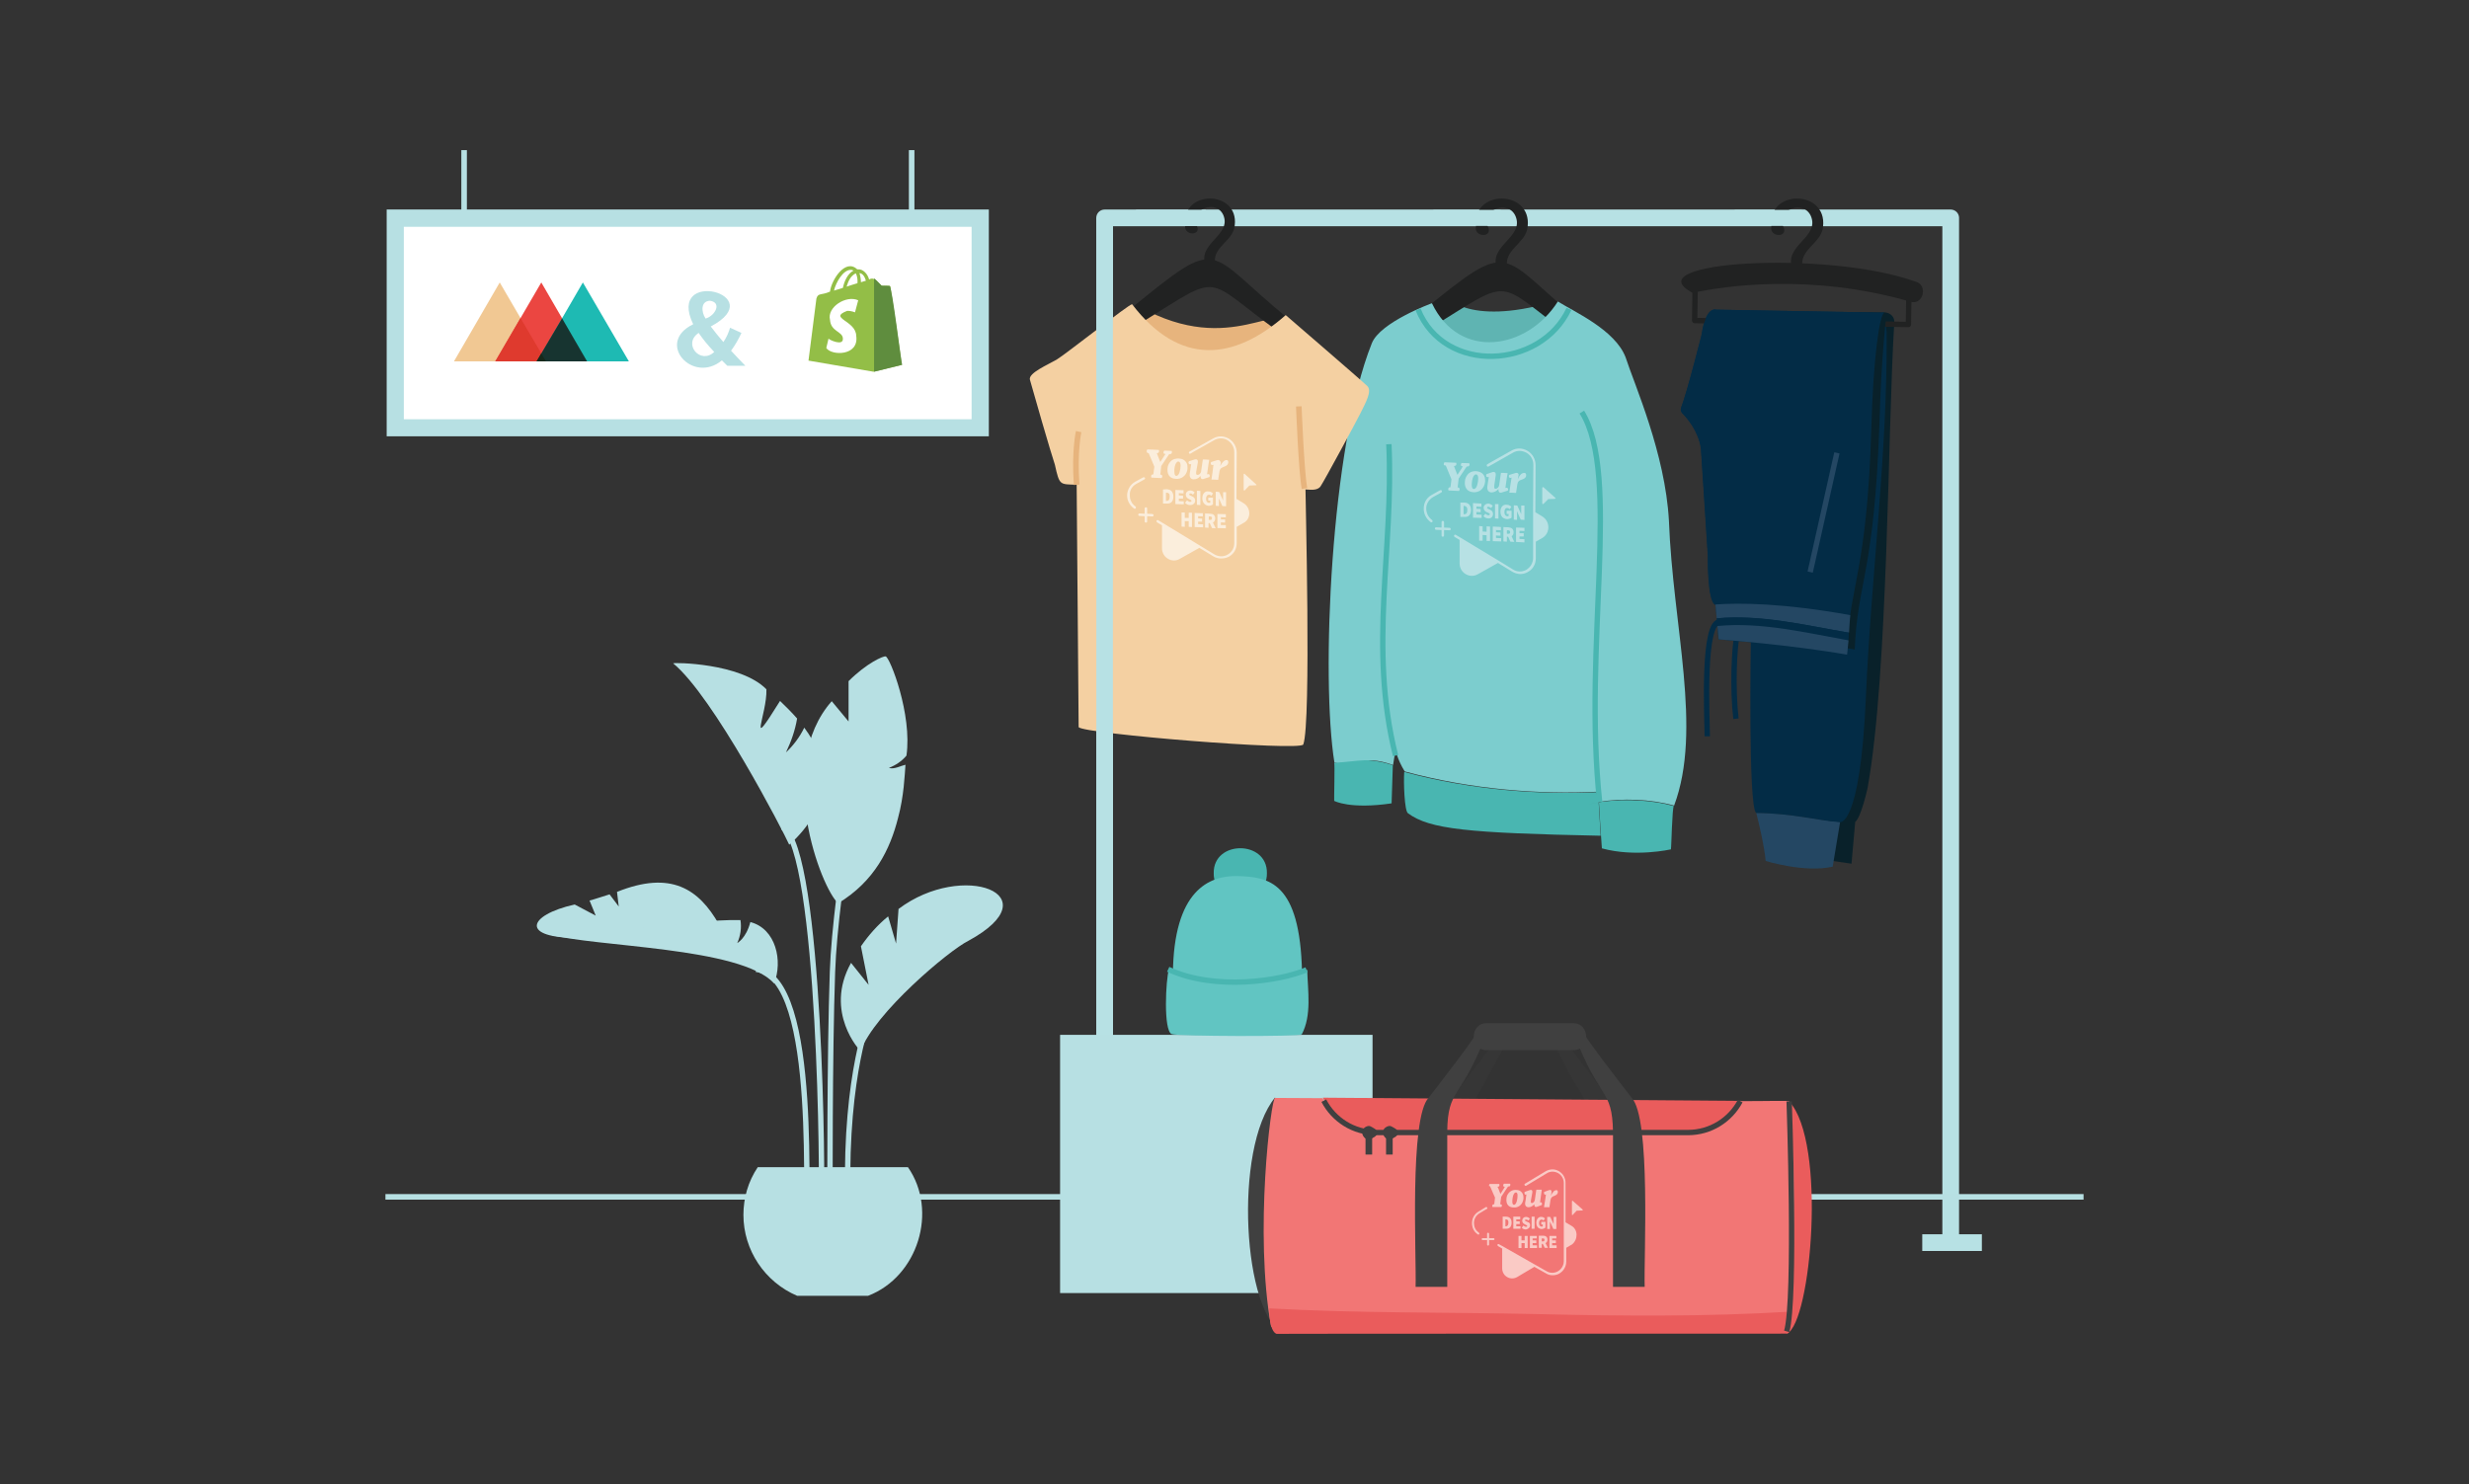 <?xml version="1.0" encoding="utf-8"?>
<!-- Generator: Adobe Illustrator 26.0.1, SVG Export Plug-In . SVG Version: 6.00 Build 0)  -->
<svg version="1.1" id="Layer_1" xmlns="http://www.w3.org/2000/svg" xmlns:xlink="http://www.w3.org/1999/xlink" x="0px" y="0px"
	 viewBox="0 0 998 600" style="enable-background:new 0 0 998 600;" xml:space="preserve">
<rect x="0" y="0" width="998" height="600" fill="#333333" stroke="none"/>
<style type="text/css">
	.st0{fill:none;}
	.st1{fill:#B7E0E3;}
	.st2{fill:#FFFFFF;}
	.st3{fill:none;stroke:#B7E1E4;stroke-width:6.754;stroke-linejoin:round;stroke-miterlimit:10;}
	.st4{fill-rule:evenodd;clip-rule:evenodd;fill:#B7E0E3;}
	.st5{fill:none;stroke:#B7E0E3;stroke-width:2.167;stroke-miterlimit:10;}
	.st6{fill:none;stroke:#B7E0E3;stroke-width:2.249;stroke-miterlimit:10;}
	.st7{fill:none;stroke:#D4EDEF;stroke-width:6.709;stroke-linejoin:round;stroke-miterlimit:10;}
	.st8{fill:#5FB4B2;}
	.st9{fill:#212222;}
	.st10{fill:#49B6B1;}
	.st11{fill:#7CCDCE;}
	.st12{fill:none;stroke:#49B6B1;stroke-width:2.167;stroke-miterlimit:10;}
	.st13{fill:none;stroke:#57ADA8;stroke-width:2.354;stroke-miterlimit:10;}
	.st14{fill:#09212A;}
	.st15{fill:#244763;}
	.st16{fill:#032C46;}
	.st17{fill:none;stroke:#212222;stroke-width:2.167;stroke-linejoin:round;stroke-miterlimit:10;}
	.st18{fill:none;stroke:#032C46;stroke-width:2.167;stroke-miterlimit:10;}
	.st19{fill:none;stroke:#244763;stroke-width:2.167;stroke-miterlimit:10;}
	.st20{fill:#E7B47D;}
	.st21{fill:#F4D0A2;}
	.st22{fill:none;stroke:#E7B47D;stroke-width:2.255;stroke-miterlimit:10;}
	.st23{fill:none;stroke:#B7E1E4;stroke-width:6.502;stroke-linejoin:round;stroke-miterlimit:10;}
	.st24{fill:none;stroke:#B7E1E4;stroke-width:6.627;stroke-linejoin:round;stroke-miterlimit:10;}
	.st25{fill:none;}
	.st26{fill:#F1C893;}
	.st27{fill:#EB4641;}
	.st28{fill:#1EBAB3;}
	.st29{fill:#DF3A2E;}
	.st30{fill:#173430;}
	.st31{fill:#16291B;}
	.st32{fill:#93BE47;}
	.st33{fill:#5F8D3E;}
	.st34{fill:none;stroke:#B7E1E4;stroke-width:6.693;stroke-linejoin:round;stroke-miterlimit:10;}
	.st35{fill:#61C5C2;}
	.st36{opacity:0.8;}
	.st37{fill:#FDF5EB;}
	.st38{fill:#B7E1E4;}
	.st39{opacity:0.18;}
	.st40{fill:#404040;}
	.st41{fill:#EA5C5C;}
	.st42{fill:#F27675;}
	.st43{fill:none;stroke:#404040;stroke-width:2.167;stroke-miterlimit:10;}
	.st44{fill:none;stroke:#F2C893;stroke-width:0.232;stroke-miterlimit:10;}
	.st45{fill:none;stroke:#404040;stroke-width:2.68;stroke-miterlimit:10;}
	.st46{fill:none;stroke:#353535;stroke-width:2.68;stroke-miterlimit:10;}
	.st47{fill:#FCDEDA;}
</style>
<rect class="st0" width="998" height="600"/>
<g>
	<rect x="156.3" y="84.7" class="st1" width="243.4" height="91.7"/>
	
		<rect x="239.1" y="15.8" transform="matrix(-1.836970e-16 1 -1 -1.836970e-16 408.531 -147.395)" class="st2" width="77.8" height="229.5"/>
	<polyline class="st3" points="446.5,506 446.5,88.1 788.5,88.1 788.5,502.6 	"/>
	<g>
		<g>
			<path class="st4" d="M363,330.7c-3.2,12.7-9.5,25.6-24.2,34.5c-6.9-6-25.8-55.5-2.6-81.7l6.8,8.2l0,0v-16.3
				c7.4-7.4,14.2-10.3,15-10c1.7,0.3,10.8,23.5,8.4,40.1c-1.9,2.3-4.4,3.9-7.1,5c2.3,0.6,4.5-0.8,6.7-1.3
				C365.7,313.1,365.4,321.9,363,330.7z"/>
			<path class="st5" d="M342.7,483.3c-1.1-49.3,9-73.2,9-73.2"/>
			<path class="st5" d="M331.9,484.4c0.7-1.5,0-140.9-15.6-150"/>
			<path class="st5" d="M326.6,497.8c-2.1-4.4,5.4-103.2-21-105.9"/>
			<path class="st4" d="M290.6,373.7c0,0-44.9,6-56.3,5.5c-24.2,0.3-21.3-9.2-2-13.5l8.5,4.5l-2.5-6.1c2-0.5,4.8-1.5,8.1-2.5
				l3.7,4.9l-0.7-5.9C271.3,351.8,282.5,359.5,290.6,373.7z"/>
			<g>
				<path class="st1" d="M219.7,376.5c0,0,0.8,0.3,2.7,0.8C221.4,377.2,220.5,376.9,219.7,376.5z"/>
				<path class="st1" d="M312.9,397.6c-13.5-14.9-72.7-14.6-91.3-19.9c17.9,1.6,57.2-6.2,77.7-5.7c0.5,3.2,0,6.4-1.3,9.3
					c0,0,3.6-1.9,5.3-8.5C313.7,375.5,316.5,388.6,312.9,397.6z"/>
			</g>
			<path class="st4" d="M332.9,315.1c0,15.3-13.9,26.4-13.9,26.4c-2.3-5.2-30.6-59.9-46.9-73.3c0-0.4,27.3-0.2,37.7,10.5
				c0.3,10.3-8.2,26.7,5.5,4.7c2.4,2.3,4.8,4.7,6.9,7.1c-0.8,4.8-2.4,9.3-4.5,13.7c3.1-2.9,5.6-6.3,7.4-10
				C329.8,300.6,333.1,307.7,332.9,315.1z"/>
			<path class="st5" d="M335.5,485.4c0,0-0.2-59,1-92.5c1.1-33.5,14.2-104.3,14.2-104.3"/>
			<path class="st4" d="M300.5,491.2c0-6.8,1.9-13.5,5.8-19.3h60.7c12.3,17.7,4,44.3-16.1,52c0,0-28.7,0-28.7,0
				C309.1,518.3,300.5,505.4,300.5,491.2z"/>
		</g>
		<path class="st4" d="M391.4,380.4c-7.9,3.9-38,29.3-43.5,44.5c-0.2,0.2-15-15.7-3.9-35.6l7.1,8.9l-3.1-15.6
			c3.1-4.5,6.8-8.7,11-12.1l3.2,11l1-14C389.2,347.9,425.7,361.7,391.4,380.4z"/>
	</g>
	<line class="st6" x1="842.2" y1="483.9" x2="155.8" y2="483.9"/>
	<path class="st7" d="M440.4,504.3"/>
	<g>
		<path class="st8" d="M583.9,119.3c0,0,8.6,12.9,43.6,2.8l4.2,4.7l-30.6,23.9l-24.2-21.2L583.9,119.3z"/>
		<g>
			<g>
				<path class="st9" d="M573.4,127c39.3-31.9,31.1-24.9,67.3,4.6l-4.9,4.9c-32.1-23.3-23.1-25.2-57.5-3.9L573.4,127z"/>
				<path class="st9" d="M617.5,91.6c-0.5,6.9-10.3,9.4-8.1,17c-1.4,0-2.9,0-4.3,0c-3.6-9.4,11.1-12.6,7.5-21.2
					c-2.9-6.7-13.8-2.8-11.2,4.2c2.4,4.7-5.8,4.4-4.8,0C594.9,76.4,619.2,76.6,617.5,91.6z"/>
			</g>
		</g>
		<path class="st10" d="M539.3,308.5c0.3,0.4-0.1,14.8,0,15.3c0,0,6.3,3.5,23.2,1l0.5-15.4C553.7,306,542.6,307.4,539.3,308.5z"/>
		<path class="st10" d="M642.3,325.2c1.2-0.3,2.5-0.6,3.9-0.8c0-1.2-0.2-0.9-0.9-4.1c-22.6,1-50-0.7-77.7-8.2c0,0,0,0,0,0
			c-0.3,4.3,0.1,15.7,1.5,16.7c8.8,6.5,24.2,8,77.9,9.1l-0.8-13.5C644.9,324.6,643.5,324.9,642.3,325.2z"/>
		<path class="st11" d="M674.6,210.5c-1.5-27.2-13.9-54.9-17.5-66c-4.2-11.1-20.7-18.4-27.4-22.6c-12.3,19.4-39.7,24.1-50.9,0.7
			c0,0-20.9,7.6-24.3,16.2c-16.7,41.7-20.6,135.7-15.1,169.6c9.8-0.5,14.4-2.5,23.7,0.9l1-6.3c0,0,0.5,3.7,3.7,8.9
			c27.7,7.5,55.1,9.3,77.7,8.2c0.6,3.2,0.8,2.9,0.9,4.1c9.3-1.5,20.6-1.2,30.3,1.5C688.2,294.9,676.2,253.4,674.6,210.5z"/>
		<path class="st10" d="M648.8,324c-0.9,0.1-1.7,0.2-2.5,0.4c0.2,3.6,0.9,15.2,1.2,18.6c13.5,3.7,27.9,0.4,27.9,0.4
			c0.2-0.6,0.5-17.1,1.2-17.5C667.9,323.4,657.1,323,648.8,324z"/>
		<path class="st12" d="M573.2,125.1c10.6,26.3,49.5,24.3,61-0.2"/>
		<path class="st12" d="M639.4,166.6c15.9,25.7,0.4,94.4,7.2,157.7"/>
	</g>
	<path class="st12" d="M564.1,305.5c-11-44.1-0.7-83.2-2.7-125.9"/>
	<path class="st13" d="M621.8,340"/>
	<path class="st13" d="M622.3,321.4"/>
	<g>
		<g>
			<g>
				<path class="st9" d="M736.9,91.6c-0.5,6.9-10.3,9.4-8.1,17c-1.4,0-2.9,0-4.3,0c-3.6-9.4,11.1-12.6,7.5-21.2
					c-2.9-6.7-13.8-2.8-11.2,4.2c2.4,4.7-5.8,4.4-4.8,0C714.3,76.4,738.6,76.6,736.9,91.6z"/>
			</g>
		</g>
		<g>
			<path class="st14" d="M765.7,130.3c0.2-4-5.5-5.6-7.1-1.8c-2.1,4.9-11.6-0.3-11.6-0.3l-10.4,219.3l11.8,1.7l1.5-16.9
				c2.4-1.8,5-13.7,5-13.7C763.3,272,763,173.7,765.7,130.3z"/>
			<g>
				<path class="st15" d="M710,329.1c0.6,2.3,3.2,12.9,3.7,19c0,0,15.8,4.9,27.1,2.3l3-18.1c-9-0.6-19.3-3.6-33.9-3.7
					C710,328.8,710,328.9,710,329.1z"/>
				<path class="st16" d="M762.6,134.3c0-0.5-1-7.9-1.4-7.3c0.2-0.2,0.3-0.4,0.5-0.6l-68.1-1.2c0,0-4.1-1.6-5.8,10
					c0,0-5.9,23.5-8.3,29.6c-0.3,0.8-0.1,1.6,0.4,2.2c2.1,2.1,6.6,7.4,7.6,14.3l2.8,43.4c0,0-0.3,18.5,3,19.8l0,0.2
					c4.7-0.1,12.8-0.7,23,0.1l-8.6,14.6c0,0-1.1,66.4,2.1,69.2c0,0,0,0,0,0.1c14.6,0.1,25,3.1,33.9,3.7c0,0,8.2,2.3,10.5-50.3
					C756.3,232.8,763,183.7,762.6,134.3z"/>
			</g>
			<path class="st9" d="M772.3,122c-40.6-11.7-75.5-6.3-88.1-3.6c-24.4-12.7,54.4-17.4,90.2-4.5C779.4,115.3,777.4,123.5,772.3,122z
				"/>
			<polyline class="st17" points="685.2,116.2 685,129.6 771.4,131.2 771.6,118.3 			"/>
			<path class="st14" d="M693.1,125.7c-1.6-0.1-1.4,3.8-1.9,7.1c0,0-5.9,23.5-8.3,29.6c0.4,4.7,7.3,7.7,8,16.5
				c0,0,2.8,43.4,2.8,43.4s-0.3,18.4,3,19.8c0,0,0,0,0,0c0.4,4.1,0.9,9.9,1.2,14c9.8,0.8,38.1,3.9,51.8,6.5
				c1.1-27.5,7.9-30.4,10-91.6c0.8-28.4,2.9-44.4,2.9-44.4C762.2,125.8,715.6,127.4,693.1,125.7z"/>
			<g>
				<g>
					<path class="st16" d="M761.7,126.4l-68-1.2c0,0-4.1-1.6-5.8,10c0,0-5.9,23.5-8.3,29.6c-0.3,0.8-0.1,1.6,0.4,2.2
						c2.1,2.1,6.6,7.4,7.6,14.3l2.8,43.4c0,0-0.3,18.4,3,19.8c0,0,0,0,0,0c0.4,4.1,0.9,9.9,1.2,14c9.8,0.8,37.5,3.4,51.8,6.2
						c0,0,0.3-2.2,0.6-5.6c0.5-20.8,7.8-29.2,9.4-85.8C757.2,144.9,759.7,127,761.7,126.4z"/>
					<path class="st18" d="M702.3,255.5c-1.4,6.7-2,23.2-0.6,35.1"/>
					<path class="st18" d="M695.4,251.4c-7.3-0.9-5.4,37.9-5.3,46.3"/>
					<g>
						<path class="st15" d="M747.4,255.8c0.1-2.3,0.3-4.9,0.5-7.1c-27.2-4.9-44.8-5-54.5-4.3l0.5,5.6
							C711.8,248.4,729.8,252.8,747.4,255.8z"/>
						<path class="st16" d="M694,250l0.3,3c17.7-1.7,35.4,2.7,52.8,5.8c0.1-1,0.2-2,0.2-3C729.8,252.8,711.9,248.3,694,250z"/>
						<path class="st15" d="M694.2,253.1l0.5,5.4c0,0,29.4,2.2,51.9,6.2c0,0,0.3-2.5,0.6-5.8C729.7,255.8,711.9,251.4,694.2,253.1z"
							/>
					</g>
				</g>
				<line class="st19" x1="731.7" y1="231.3" x2="742.5" y2="183.1"/>
			</g>
		</g>
	</g>
	<g>
		<g>
			<g>
				<path class="st20" d="M460.6,124c37.6,21,57.5-4.6,60.7,8.8l-8.8,15.5l-39.8,0.7l-13.5-21.6L460.6,124z"/>
				<g>
					<path class="st9" d="M456.9,124.9c37.6-30.6,29.7-23.8,64.4,4.4l-4.7,4.7c-30.7-22.3-22.1-24.1-55-3.7L456.9,124.9z"/>
					<path class="st9" d="M499.1,91.1c-0.5,6.6-9.9,9-7.7,16.2c-1.4,0-2.8,0-4.1,0c-3.4-9,10.6-12.1,7.2-20.3
						c-2.8-6.4-13.2-2.7-10.8,4.1c2.3,4.5-5.5,4.2-4.6,0C477.5,76.5,500.8,76.8,499.1,91.1z"/>
				</g>
				<path class="st21" d="M550,166.9c-2,4-14.8,27.7-16.2,29.7c-1.3,2-4.7,1.3-6.1,1.3c-0.1,0.6,2.4,94.4-0.9,103.1
					c-1.1,2.8-88.8-4.3-90.8-7l-0.8-98l0,0c-6.8-0.3-6.9,0.5-8.8-8.1c-1.4-4-9.4-31.7-10.1-34.4c-0.7-2.7,7.4-6.1,10.8-8.1
					c3.4-2,29.2-22.4,30.5-22.4c19.2,25.1,41.1,22.9,62.1,4.4c0,0,31,26.7,33,28.7C554.7,158.1,552,162.8,550,166.9z"/>
			</g>
			<path class="st22" d="M525,164.3c0,0,1,26.4,2.3,33.2"/>
			<path class="st22" d="M436,174.5c0,0-1.8,8.1-0.8,21.5"/>
		</g>
	</g>
	<line class="st23" x1="579.4" y1="88.1" x2="606.6" y2="88.1"/>
	<line class="st24" x1="459.2" y1="88.1" x2="487.4" y2="88.1"/>
	<line class="st23" x1="701.2" y1="88.1" x2="728.3" y2="88.1"/>
	<line class="st3" x1="777" y1="502.4" x2="801.1" y2="502.4"/>
	<g>
		<g>
			<rect x="164.9" y="95.6" class="st25" width="108.1" height="69.1"/>
			<g>
				<polygon class="st26" points="183.5,146.1 202,114.2 220.6,146.1 				"/>
				<polygon class="st27" points="200.2,146.1 218.8,114.2 237.3,146.1 				"/>
				<polygon class="st28" points="217.1,146.1 235.6,114.2 254.2,146.1 				"/>
				<polygon class="st29" points="200.2,146.1 220.7,146.1 210.4,128.6 				"/>
				<polygon class="st30" points="216.9,146.1 237.3,146.1 227.2,128.7 				"/>
				<polygon class="st31" points="216.9,146.1 220.7,146.1 218.8,142.9 				"/>
			</g>
		</g>
	</g>
	<g>
		<g>
			<path class="st32" d="M359.9,115.9c0-0.7-3.3-0.2-3.6-0.4c-1.3-0.9-2.7-3.9-5-2.5c-0.5-2.1-2.4-4.3-4.5-4.1c-0.1,0-0.2,0-0.3,0
				c-4.8-4.6-10.5,4.4-11,9c-3.6,1.6-4.8,0.4-5.5,2.8c-0.1,0.9-3.2,25.1-3.2,25.1l26.3,4.5l11.4-2.8
				C364.6,147.5,360,116.1,359.9,115.9z M350,113.5c-0.6,0.2-1.3,0.4-2,0.6c0-1-0.2-2.5-0.6-3.7C349,110.6,349.7,112.4,350,113.5z
				 M346.6,114.5c-1.4,0.4-2.9,0.9-4.4,1.4c0.7-2.3,1.6-4.3,3.7-5.4C346.6,111.7,346.7,113.4,346.6,114.5z M343.8,109.1
				c0.5,0,0.9,0.1,1.2,0.3c-2.4,1.3-3.7,4.2-4.3,7c-1.3,0.4-2.5,0.8-3.6,1.1C337.9,114.2,340.7,109.2,343.8,109.1z"/>
			<g>
				<path class="st33" d="M359.6,115.6c-0.2,0-3.2-0.1-3.2-0.1c-0.2-0.1-2.6-2.8-3.1-2.9v37.7l11.4-2.8
					C364.3,147.1,360.6,115.7,359.6,115.6z"/>
				<path class="st2" d="M346.9,121.4l-1.3,4.9c0,0-1.5-0.7-3.2-0.6c-7.8,3,3.6,3.8,3.7,10.1c1.2,8.2-10,8.1-12.1,4.9l0.9-3.8
					c0.1,0.4,6.1,3.3,5.8-0.1c-0.2-2.9-4.9-2.7-5.2-7.5C334.2,124.3,341.9,119.2,346.9,121.4z"/>
			</g>
		</g>
	</g>
	<g>
		<path class="st1" d="M301.3,147.9H294c-0.6-0.6-1.4-1.4-2.2-2.2c-11.7,9.8-27.1-7.1-11.6-14.6c-11.1-23,31.6-12.1,7.1,0.9
			c1.8,2.4,3.3,4.2,5.1,6.3c1.3-1.9,2.2-4,2.7-5.8l4.6,2.1c-1.1,2.4-2.5,4.9-4.2,7.2C297.3,143.8,299.2,145.7,301.3,147.9z
			 M288.7,142.3c-2.8-3-4.2-4.7-6.3-7.7C275.8,139,283.1,147.6,288.7,142.3z M285.2,128.8c3.9-1.1,6.7-6.5,1.8-7.2
			C283.2,121.7,283.4,126.1,285.2,128.8z"/>
	</g>
	<g>
		<line class="st6" x1="187.6" y1="87.2" x2="187.6" y2="60.7"/>
		<line class="st6" x1="368.5" y1="87.2" x2="368.5" y2="60.7"/>
	</g>
	<line class="st34" x1="446.5" y1="506" x2="446.5" y2="88.1"/>
	<g>
		<rect x="428.5" y="418.4" class="st1" width="126.3" height="104.4"/>
	</g>
	<g>
		<path class="st10" d="M512.1,353c0.2,13.4-21.7,13.4-21.5,0C490.4,339.6,512.3,339.6,512.1,353z"/>
		<path class="st35" d="M526.3,393.2c3.5,30.2-55.1,30.5-52.2,0.6c0.3-33.7,14.5-39.9,26.2-39.6
			C512.7,354.6,525.5,356.3,526.3,393.2z"/>
		<path class="st35" d="M472.5,391.9c15.1,9.6,39.9,6.8,55.9,0.2c0.2,8.4,1.9,18.4-2.2,26.1c-1.2,1-50.4,0.8-52.6-0.1
			C470.2,416.7,471.2,396,472.5,391.9z"/>
		<path class="st12" d="M472.2,391.9c19.1,8.9,45.6,4.6,55.9,0.2"/>
	</g>
	<g class="st36">
		<path class="st37" d="M470.1,197.9v5.7l1.1,0l0.5,0c1.5,0.1,2.6-0.8,2.6-2.8c0-1-0.3-1.7-0.7-2.2c-0.5-0.5-1.1-0.7-1.9-0.8
			L470.1,197.9z M472.8,200.3c0,0.2,0,0.3,0,0.6c0,1.2-0.5,1.6-1.1,1.6c-0.1,0-0.2,0-0.3,0l-0.1,0v-3.3l0.1,0
			C472.2,199.2,472.7,199.4,472.8,200.3z"/>
		<polygon class="st37" points="478.4,199.5 478.4,198.2 475.1,198.1 475.1,203.8 478.5,203.9 478.5,202.7 476.5,202.6 476.5,201.6 
			478.2,201.6 478.2,200.4 476.5,200.3 476.5,199.4 		"/>
		<path class="st37" d="M483.1,202.4c0-0.8-0.4-1.3-1-1.6l-0.6-0.3c-0.5-0.2-0.8-0.3-0.8-0.6c0-0.3,0.2-0.4,0.5-0.4
			c0.4,0,0.7,0.2,1,0.5l0.7-0.9c-0.5-0.5-1.1-0.8-1.7-0.8c-1.1,0-1.9,0.7-1.9,1.7c0,0.8,0.5,1.4,1,1.6l0.6,0.3
			c0.4,0.2,0.7,0.3,0.7,0.6c0,0.3-0.2,0.4-0.6,0.4c-0.4,0-0.8-0.3-1.2-0.6l-0.8,1c0.6,0.6,1.3,0.9,2,0.9
			C482.4,204.2,483.1,203.4,483.1,202.4z"/>
		<polygon class="st37" points="483.8,198.4 483.8,204.1 485.2,204.2 485.2,198.5 		"/>
		<path class="st37" d="M486,201.4c0,1.5,0.7,2.5,1.7,2.9c0.3,0.1,0.6,0.2,0.9,0.2c0.7,0,1.4-0.3,1.7-0.6v-2.7l-0.9,0l-1,0v1.2
			l0.5,0l0.3,0v0.8c-0.1,0.1-0.3,0.1-0.4,0.1c-0.1,0-0.2,0-0.3,0c-0.7-0.2-1-0.7-1-1.7c0-1,0.5-1.6,1.2-1.6c0.4,0,0.7,0.2,0.9,0.5
			l0.3-0.4l0.4-0.6c-0.1-0.1-0.1-0.1-0.2-0.2c-0.4-0.3-0.8-0.6-1.5-0.6C487.2,198.4,486,199.5,486,201.4z"/>
		<path class="st37" d="M492.6,201.3c0.1,0.2,1.5,3.3,1.5,3.3l1.5,0.1v-5.5v-0.2l-0.3,0l-0.9,0l0,3.4l-1.6-3.5l-1.4-0.1v5.7l1.3,0.1
			V201.3z"/>
		<polygon class="st37" points="480.5,213 481.8,213.1 481.8,210.4 481.8,207.3 480.5,207.3 480.5,209.4 478.9,209.4 478.9,207.2 
			477.6,207.2 477.6,212.1 477.6,212.9 478.9,213 478.9,211.8 478.9,210.7 480.5,210.7 480.5,211.1 		"/>
		<polygon class="st37" points="486.3,212 484.3,211.9 484.3,210.9 485.9,210.9 485.9,209.7 484.3,209.6 484.3,208.7 486.2,208.8 
			486.2,207.5 485.3,207.5 482.9,207.4 482.9,209.7 482.9,213.1 486.3,213.2 		"/>
		<path class="st37" d="M491.2,209.6c0-1.4-1-1.9-2.1-1.9l-2-0.1v5.7l1.4,0.1v-1.9l0.5,0l0.9,2l1.5,0.1l-1.1-2.3
			C490.9,210.9,491.2,210.4,491.2,209.6z M489.1,210.2l-0.5,0v-1.4l0.5,0c0.5,0,0.8,0.2,0.8,0.7C489.9,210,489.6,210.3,489.1,210.2z
			"/>
		<polygon class="st37" points="495.5,212.3 493.5,212.3 493.5,211.2 495.2,211.3 495.2,210 493.5,210 493.5,209.1 495.5,209.2 
			495.5,207.9 492.1,207.8 492.1,213.5 495.5,213.6 		"/>
		<path class="st37" d="M502.6,203.4l-2.8-1.7l0.1-18.7c0-2.3-1.2-4.4-3.1-5.6c-2-1.2-4.3-1.3-6.3-0.2l-8.6,4.8l-1.1,0.6
			c-0.2,0.1-0.3,0.4-0.2,0.6c0.1,0.1,0.1,0.2,0.2,0.2c0.1,0.1,0.3,0.1,0.4,0l1.7-1l8-4.5c1.7-0.9,3.7-0.9,5.3,0.1s2.7,2.8,2.7,4.7
			l0,18.2l0,12.7l0,6c0,2-1,3.7-2.8,4.7c-1.7,0.9-3.6,0.8-5.3-0.2l-5.1-3.1l-16.1-9.8l-1.5-0.9c0,0,0,0,0,0c-0.2-0.1-0.5,0-0.6,0.2
			c-0.1,0.2,0,0.5,0.2,0.7l2,1.2l0,9.3c0,3.7,4,6.1,7.1,4.3l8-4.5l5.6,3.4c1,0.6,2,0.9,3.1,0.9c1.1,0,2.2-0.2,3.2-0.7
			c2-1.1,3.2-3.1,3.2-5.5l0-6.6l2.8-1.6C505.7,209.9,505.8,205.3,502.6,203.4z"/>
		<path class="st37" d="M459.2,195.7l2.9-1.6l0.5-0.3c0.2-0.1,0.3-0.4,0.2-0.6c-0.1-0.2-0.4-0.3-0.7-0.2l-3.3,1.8
			c-1.9,1.1-3.1,3.1-3.2,5.3c-0.1,2.2,1,4.2,2.8,5.5c0.1,0.1,0.2,0.1,0.3,0.1c0.2,0,0.3-0.1,0.4-0.2c0.1-0.2,0.1-0.5-0.1-0.7
			c0,0-0.1-0.1-0.1-0.1c-1.5-1.1-2.3-2.8-2.2-4.6C456.6,198.3,457.6,196.6,459.2,195.7z"/>
		<path class="st37" d="M465.8,207.8l-2.1-0.1v-2.1c0-0.3-0.2-0.5-0.5-0.5c-0.3,0-0.5,0.2-0.5,0.5v2.1l-2.1-0.1
			c-0.3,0-0.5,0.2-0.5,0.5c0,0.3,0.2,0.5,0.5,0.5l2.1,0.1v2.1c0,0.3,0.2,0.5,0.5,0.5s0.5-0.2,0.5-0.5v-2.1l2.1,0.1
			c0.3,0,0.5-0.2,0.5-0.5S466.1,207.9,465.8,207.8z"/>
		<path class="st37" d="M464.1,183.2l0.2,0l1.4,3.3l0.9,2.2l-0.4,3.1l-0.2,0c-0.4,0-0.7,0.3-0.7,0.8c0,0.3,0.1,0.4,0.1,0.5l4.1,0.2
			c0.1-0.1,0.1-0.1,0.2-0.3c0.1-0.1,0.1-0.3,0.1-0.4c0-0.1,0-0.3-0.1-0.4c-0.1-0.2-0.3-0.3-0.5-0.3l-0.2,0l0.4-3.5l2-3
			c0.6-0.9,1-1.5,1.2-1.8l0.4,0c0.4,0,0.7-0.3,0.7-0.8c0-0.3-0.1-0.4-0.1-0.5l0,0l-2.6-0.1l-0.4,0c-0.1,0.1-0.1,0.2-0.2,0.3
			c0,0.1-0.1,0.2-0.1,0.4c0,0.4,0.2,0.6,0.5,0.6l0.3,0c-0.1,0.2-0.3,0.6-0.5,0.8l-1.6,2.5l-1.1-2.8l-0.3-0.8l0.2,0
			c0.4,0,0.7-0.3,0.7-0.8c0-0.3-0.1-0.4-0.1-0.5l-4.6-0.2c-0.1,0.1-0.3,0.3-0.3,0.7C463.5,182.9,463.7,183.1,464.1,183.2z"/>
		<path class="st37" d="M472.6,187.3c-0.5,0.7-0.7,1.7-0.7,2.7c0,2.1,1.2,3.6,3.5,3.6c0.2,0,0.4,0,0.7,0c2.1-0.2,3.7-1.8,3.9-4.1
			c0-0.2,0-0.4,0-0.6c0-0.9-0.2-1.6-0.7-2.2c-0.6-0.8-1.5-1.3-2.8-1.3C474.7,185.3,473.4,186,472.6,187.3z M475.5,187.1
			c0.2-0.3,0.5-0.5,0.8-0.5c0.5,0,0.8,0.5,0.9,1.3c0,0.1,0,0.3,0,0.5c0,1.3-0.5,4-1.7,4c-0.6,0-0.8-0.7-0.8-1.7
			C474.6,189.8,474.8,188,475.5,187.1z"/>
		<path class="st37" d="M484.2,186.9c0.1-0.8-0.3-1.2-0.7-1.2c-0.3,0-0.5,0-1,0.2l-1.9,0.6c-0.1,0.1-0.2,0.3-0.2,0.5
			c0,0.4,0.3,0.8,0.8,0.7l0.3-0.1l0,0l-0.4,2.6l-0.2,1.3c-0.2,1.6,0.6,2.3,1.6,2.3c1,0,1.9-0.4,2.6-1.2c0.1,0,0.1-0.1,0.2-0.2l0,0
			l0,0.2l0,0c0,0.8,0.3,1.1,0.7,1.1c0.3,0,0.5,0,0.9-0.2c0,0,0,0,0,0l1.9-0.6c0.1-0.1,0.2-0.3,0.2-0.5c0-0.5-0.3-0.8-0.8-0.7
			l-0.3,0.1v0l0.6-4.2l0.3-1.7l-1.5-0.1l-1.1,0l-0.7,4.8c-0.1,0.8-0.7,1.3-1.3,1.4c-0.1,0-0.1,0-0.2,0c-0.2,0-0.4-0.1-0.5-0.4
			c0-0.2,0-0.4,0-0.8L484.2,186.9z"/>
		<path class="st37" d="M492.5,186c-0.3,0-0.5,0-1,0.2l-1.9,0.6c-0.1,0.1-0.2,0.3-0.2,0.5c0,0.5,0.3,0.8,0.8,0.7l0.3-0.1v0l-0.4,3.1
			l-0.4,2.9l1,0l1.7,0.1l0.5-3.2c0.2-1.4,0.8-1.7,1.9-2.1c1.3-0.4,1.6-1.1,1.7-1.7c0-0.7-0.2-1-0.7-1c-0.9,0-1.8,0.9-2.6,2.5l0,0
			l0.3-1.4C493.3,186.4,492.9,186,492.5,186z"/>
		<path class="st37" d="M507.8,195.9l-4.7-4.3c-0.1-0.1-0.2-0.1-0.3,0c-0.1,0-0.1,0.1-0.1,0.2l0,6.3c0,0.1,0.1,0.2,0.2,0.2
			c0,0,0,0,0,0c0.1,0,0.2,0,0.3-0.1l1.8-1.9l2.7-0.1c0.1,0,0.2-0.1,0.2-0.2C507.9,196.1,507.9,196,507.8,195.9z"/>
	</g>
	<g>
		<path class="st38" d="M590.3,203.2v5.8l1.2,0l0.5,0c1.5,0.1,2.6-0.8,2.6-2.8c0-1-0.3-1.7-0.7-2.2c-0.5-0.5-1.2-0.8-2-0.8
			L590.3,203.2z M593.1,205.7c0,0.2,0,0.4,0,0.6c0,1.2-0.5,1.6-1.1,1.6c-0.1,0-0.2,0-0.3,0l-0.1,0v-3.4l0.1,0
			C592.4,204.6,592.9,204.8,593.1,205.7z"/>
		<polygon class="st38" points="598.8,204.9 598.8,203.6 595.4,203.4 595.4,209.3 598.9,209.4 598.9,208.1 596.8,208 596.8,207 
			598.5,207.1 598.5,205.8 596.8,205.7 596.8,204.8 		"/>
		<path class="st38" d="M603.5,207.8c0-0.8-0.4-1.3-1-1.6l-0.6-0.3c-0.5-0.2-0.8-0.3-0.8-0.6c0-0.3,0.2-0.4,0.5-0.4
			c0.4,0,0.7,0.2,1.1,0.5l0.7-0.9c-0.5-0.5-1.1-0.8-1.7-0.9c-1.1,0-2,0.7-2,1.7c0,0.8,0.5,1.4,1.1,1.7l0.7,0.3
			c0.4,0.2,0.7,0.3,0.7,0.6c0,0.3-0.2,0.4-0.6,0.4c-0.4,0-0.9-0.3-1.2-0.6l-0.8,1c0.6,0.6,1.3,0.9,2,0.9
			C602.8,209.7,603.5,208.8,603.5,207.8z"/>
		<polygon class="st38" points="604.3,203.8 604.3,209.6 605.7,209.7 605.7,203.8 		"/>
		<path class="st38" d="M606.5,206.8c0,1.6,0.7,2.6,1.8,2.9c0.3,0.1,0.6,0.2,0.9,0.2c0.7,0,1.4-0.3,1.8-0.6v-2.8l-1,0l-1,0v1.3
			l0.5,0l0.3,0v0.8c-0.1,0.1-0.3,0.1-0.4,0.1c-0.1,0-0.2,0-0.3,0c-0.7-0.2-1-0.8-1-1.7c0-1.1,0.5-1.7,1.2-1.6c0.4,0,0.7,0.2,0.9,0.5
			l0.3-0.4l0.4-0.6c-0.1-0.1-0.1-0.1-0.2-0.2c-0.4-0.3-0.9-0.6-1.5-0.6C607.7,203.8,606.5,204.9,606.5,206.8z"/>
		<path class="st38" d="M613.2,206.7c0.1,0.2,1.5,3.4,1.5,3.4l1.5,0.1v-5.6v-0.2l-0.3,0l-1,0l0,3.5l-1.6-3.5l-1.4-0.1v5.8l1.3,0.1
			V206.7z"/>
		<polygon class="st38" points="600.9,218.7 602.3,218.7 602.3,216 602.3,212.9 600.9,212.8 600.9,215 599.3,214.9 599.3,212.8 
			597.9,212.7 597.9,217.7 597.9,218.6 599.3,218.6 599.3,217.4 599.3,216.3 600.9,216.4 600.9,216.8 		"/>
		<polygon class="st38" points="606.8,217.6 604.7,217.5 604.7,216.5 606.5,216.6 606.5,215.3 604.7,215.2 604.7,214.3 606.7,214.4 
			606.7,213.1 605.8,213 603.4,212.9 603.4,215.3 603.4,218.8 606.8,218.9 		"/>
		<path class="st38" d="M611.8,215.2c0-1.5-1-1.9-2.1-2l-2-0.1v5.8l1.4,0.1v-2l0.5,0l0.9,2l1.6,0.1l-1.1-2.3
			C611.5,216.5,611.8,216,611.8,215.2z M609.6,215.8l-0.5,0v-1.4l0.5,0c0.5,0,0.8,0.2,0.8,0.7C610.5,215.6,610.2,215.9,609.6,215.8z
			"/>
		<polygon class="st38" points="616.2,218 614.2,217.9 614.2,216.9 615.9,216.9 615.9,215.6 614.2,215.6 614.2,214.6 616.2,214.7 
			616.2,213.4 612.8,213.3 612.8,219.1 616.2,219.3 		"/>
		<path class="st38" d="M623.4,208.8l-2.8-1.7l0.1-19.1c0-2.3-1.2-4.5-3.2-5.7c-2-1.2-4.4-1.3-6.4-0.2l-8.7,4.9l-1.2,0.7
			c-0.2,0.1-0.3,0.4-0.2,0.7c0.1,0.1,0.1,0.2,0.2,0.2c0.1,0.1,0.3,0.1,0.5,0l1.8-1l8.1-4.6c1.7-1,3.7-0.9,5.5,0.1
			c1.7,1,2.7,2.8,2.7,4.8l-0.1,18.6l0,13l0,6.1c0,2-1.1,3.8-2.8,4.8c-1.7,0.9-3.7,0.9-5.4-0.2l-5.2-3.2l-16.4-9.9l-1.5-0.9
			c0,0,0,0,0,0c-0.2-0.1-0.5,0-0.6,0.2c-0.1,0.2-0.1,0.5,0.2,0.7l2,1.2l0,9.5c0,3.8,4,6.2,7.3,4.4l8.2-4.6l5.7,3.5
			c1,0.6,2,0.9,3.1,1c1.1,0,2.2-0.2,3.2-0.8c2.1-1.1,3.3-3.2,3.3-5.6l0-6.7l2.8-1.6C626.6,215.5,626.7,210.8,623.4,208.8z"/>
		<path class="st38" d="M579.2,201l2.9-1.6l0.5-0.3c0.2-0.1,0.3-0.4,0.2-0.7c-0.1-0.2-0.4-0.3-0.7-0.2l-3.4,1.9
			c-2,1.1-3.2,3.1-3.2,5.4c-0.1,2.2,1,4.3,2.8,5.6c0.1,0.1,0.2,0.1,0.3,0.1c0.2,0,0.3-0.1,0.4-0.2c0.1-0.2,0.1-0.5-0.1-0.7
			c0,0-0.1-0.1-0.1-0.1c-1.5-1.1-2.3-2.8-2.3-4.7C576.5,203.7,577.6,202,579.2,201z"/>
		<path class="st38" d="M585.9,213.4l-2.2-0.1v-2.2c0-0.3-0.2-0.5-0.5-0.5c-0.3,0-0.5,0.2-0.5,0.5v2.2l-2.2-0.1
			c-0.3,0-0.5,0.2-0.5,0.5c0,0.3,0.2,0.5,0.5,0.5l2.2,0.1v2.2c0,0.3,0.2,0.5,0.5,0.5c0.3,0,0.5-0.2,0.5-0.5v-2.2l2.2,0.1
			c0.3,0,0.5-0.2,0.5-0.5C586.4,213.6,586.2,213.4,585.9,213.4z"/>
		<path class="st38" d="M584.2,188.2l0.2,0l1.4,3.4l0.9,2.2l-0.4,3.2l-0.2,0c-0.4,0-0.7,0.3-0.7,0.8c0,0.3,0.1,0.4,0.1,0.5l4.2,0.2
			c0.1-0.1,0.1-0.1,0.2-0.3c0.1-0.1,0.1-0.3,0.1-0.4c0-0.1,0-0.3-0.1-0.4c-0.1-0.2-0.3-0.3-0.5-0.3l-0.2,0l0.4-3.6l2-3
			c0.6-0.9,1-1.6,1.3-1.9l0.4,0c0.4,0,0.7-0.3,0.7-0.8c0-0.3-0.1-0.4-0.1-0.5l0,0l-2.7-0.1l-0.4,0c-0.1,0.1-0.1,0.2-0.2,0.3
			c0,0.1-0.1,0.3-0.1,0.4c0,0.4,0.2,0.6,0.5,0.6l0.3,0c-0.1,0.2-0.3,0.6-0.5,0.9l-1.7,2.6l-1.1-2.8l-0.3-0.8l0.2,0
			c0.4,0,0.8-0.3,0.8-0.8c0-0.3-0.1-0.4-0.1-0.5l-4.7-0.2c-0.1,0.1-0.3,0.3-0.3,0.7C583.5,188,583.8,188.2,584.2,188.2z"/>
		<path class="st38" d="M592.8,192.5c-0.5,0.8-0.7,1.7-0.7,2.8c0,2.1,1.2,3.6,3.5,3.7c0.2,0,0.5,0,0.7,0c2.2-0.2,3.7-1.8,4-4.2
			c0-0.2,0-0.4,0-0.6c0-0.9-0.2-1.7-0.7-2.3c-0.6-0.8-1.6-1.3-2.9-1.4C595,190.4,593.6,191.1,592.8,192.5z M595.8,192.3
			c0.2-0.3,0.5-0.5,0.8-0.5c0.6,0,0.8,0.5,0.9,1.3c0,0.2,0,0.3,0,0.5c0,1.3-0.5,4.1-1.7,4.1c-0.7,0-0.9-0.7-0.9-1.7
			C594.9,195,595.1,193.2,595.8,192.3z"/>
		<path class="st38" d="M604.6,192.1c0.1-0.9-0.3-1.2-0.7-1.3c-0.3,0-0.5,0-1,0.2l-2,0.7c-0.1,0.1-0.2,0.3-0.2,0.5
			c0,0.5,0.3,0.8,0.8,0.7l0.3-0.1l0,0l-0.4,2.6l-0.2,1.3c-0.2,1.6,0.6,2.3,1.6,2.4c1,0,1.9-0.4,2.7-1.2c0.1-0.1,0.1-0.1,0.2-0.2l0,0
			l0,0.2l0,0.1c0,0.8,0.3,1.1,0.7,1.2c0.3,0,0.5,0,1-0.2c0,0,0,0,0,0l2-0.6c0.1-0.1,0.2-0.3,0.2-0.5c0-0.5-0.3-0.8-0.8-0.7l-0.3,0.1
			v0l0.6-4.3l0.3-1.7l-1.6-0.1l-1.1,0l-0.7,4.9c-0.1,0.8-0.7,1.4-1.3,1.5c-0.1,0-0.1,0-0.2,0c-0.3,0-0.4-0.1-0.5-0.4
			c0-0.2,0-0.5,0-0.8L604.6,192.1z"/>
		<path class="st38" d="M613.1,191.2c-0.3,0-0.5,0-1,0.2l-2,0.6c-0.1,0.1-0.2,0.3-0.2,0.5c0,0.5,0.3,0.8,0.8,0.7l0.3-0.1v0l-0.5,3.2
			l-0.4,2.9l1,0l1.7,0.1l0.5-3.3c0.2-1.4,0.8-1.8,1.9-2.1c1.3-0.4,1.7-1.1,1.7-1.7c0-0.7-0.2-1-0.8-1c-1,0-1.9,0.9-2.6,2.6l0,0
			l0.3-1.5C614,191.6,613.6,191.2,613.1,191.2z"/>
		<path class="st38" d="M628.7,201.3l-4.8-4.3c-0.1-0.1-0.2-0.1-0.3,0c-0.1,0-0.2,0.1-0.2,0.2l0,6.4c0,0.1,0.1,0.2,0.2,0.2
			c0,0,0,0,0,0c0.1,0,0.2,0,0.3-0.1l1.9-1.9l2.7-0.1c0.1,0,0.2-0.1,0.2-0.2C628.9,201.4,628.8,201.3,628.7,201.3z"/>
	</g>
	<g>
		<g class="st39">
			<path class="st40" d="M629,423.2c-0.9-2.7,0-8.2,0-8.2c5.1,8.2,15.3,21.1,21.2,28.8c7.9,8.1,4.9,64.7,5.3,76.5h-12.8
				c0,0,0-59.1,0-59.1C643,440.3,638.5,445.8,629,423.2z"/>
			<g>
				<g>
					<path class="st40" d="M608.1,423.2c0.9-2.7,0-8.2,0-8.2c-5.1,8.2-15.3,21.1-21.2,28.8c-7.9,8.1-4.9,64.7-5.3,76.5h12.8
						c0,0,0-59.1,0-59.1l0.9-14.7"/>
				</g>
			</g>
		</g>
		<path class="st40" d="M515.4,443.7c-17,20.8-12.9,88.2,3.6,95.5"/>
		<path class="st41" d="M723.2,445.3c15.3,16.5,8.9,89.5-0.9,93.9"/>
		<g>
			<path class="st42" d="M723.2,445.3c0-0.4-7.9-0.1-19.8-0.1c-4,7.5-11.9,12.7-21.1,12.7h-126c-9.6,0-17.9-5.7-21.7-13.9
				c-11.7-0.1-18.9-0.1-19.2-0.1c-1.6,0-8.5,54.8-1.6,92.5l209.7-1.3C724,516.9,727.5,489.8,723.2,445.3z"/>
			<path class="st41" d="M556.3,457.8h126c9.1,0,17.1-5.1,21.1-12.7c-39.9-0.3-129.3-1-168.7-1.3
				C538.4,452.1,546.7,457.8,556.3,457.8z"/>
		</g>
		<path class="st43" d="M703.4,445.2c-4,7.5-11.9,12.7-21.1,12.7h-126c-9.2,0-17.2-5.2-21.2-12.9"/>
		<g>
			<path class="st41" d="M621.3,531.3c-35.9-0.8-72.4-0.3-108.2-2.3c0,8.1,1.8,9.9,2.9,10.3c-0.3-0.1,206.3-0.1,206.3-0.1
				c1.3-0.4,1.3-1.2,1.5-8.9C689.7,532.4,655.4,532.1,621.3,531.3z"/>
		</g>
		<path class="st43" d="M723.2,445.3c0,0,2.8,80-1,93"/>
		<g>
			<g>
				<path class="st40" d="M550.7,457.3c-0.5,1.9,1.5,4,3.3,3.3c0.7-0.5,2.7-1.2,2.6-2.4c0.4-1.5-1.6-2.2-2.6-2.8
					C552.9,454.8,550.8,456,550.7,457.3z"/>
				<path class="st40" d="M559.1,457.3c-0.5,1.9,1.5,4,3.3,3.3c0.7-0.5,2.7-1.2,2.6-2.4c0.4-1.5-1.6-2.2-2.6-2.8
					C561.3,454.8,559.2,456,559.1,457.3z"/>
				<g>
					<path class="st44" d="M556.3,458.6"/>
					<path class="st44" d="M551,458.6"/>
					<path class="st44" d="M556.3,457.4"/>
					<path class="st44" d="M551,457.4"/>
				</g>
			</g>
			<line class="st45" x1="553.3" y1="459.6" x2="553.3" y2="466.8"/>
			<line class="st45" x1="561.6" y1="459.6" x2="561.6" y2="466.8"/>
		</g>
		<path class="st46" d="M583.7,445.7"/>
		<path class="st46" d="M584.5,433.8"/>
		<g>
			<path class="st40" d="M598.7,423.2c0.9-2.7,0-8.2,0-8.2c-5.1,8.2-15.3,21.1-21.2,28.8c-7.9,8.1-4.9,64.7-5.3,76.5H585
				c0,0,0-59.1,0-59.1C584.6,440.3,589.2,445.8,598.7,423.2z"/>
			<path class="st40" d="M638.3,423.2c-0.9-2.7,0-8.2,0-8.2c5.1,8.2,15.3,21.1,21.2,28.8c7.9,8.1,4.9,64.7,5.3,76.5H652
				c0,0,0-59.1,0-59.1C652.3,440.3,647.7,445.8,638.3,423.2z"/>
			<path class="st40" d="M635.9,424.6H601c-7,0.1-7.1-11,0-10.9c0,0,34.8,0,34.8,0C642.9,413.6,642.9,424.7,635.9,424.6z"/>
		</g>
		<g class="st36">
			<path class="st47" d="M607.4,491.9v4.9h1h0.4c1.3,0,2.2-0.7,2.2-2.5c0-0.8-0.2-1.4-0.6-1.8c-0.4-0.4-1-0.6-1.7-0.6H607.4z
				 M609.7,493.9c0,0.1,0,0.3,0,0.5c0,1-0.4,1.3-0.9,1.4c-0.1,0-0.2,0-0.2,0h-0.1V493h0.1C609.2,493,609.6,493.2,609.7,493.9z"/>
			<polygon class="st47" points="614.5,493 614.5,491.9 611.7,491.9 611.7,496.8 614.6,496.8 614.6,495.8 612.9,495.8 612.9,494.9 
				614.3,494.9 614.3,493.8 612.9,493.8 612.9,493 			"/>
			<path class="st47" d="M618.5,495.4c0-0.7-0.3-1.1-0.9-1.3l-0.5-0.2c-0.4-0.2-0.7-0.3-0.7-0.5c0-0.2,0.2-0.3,0.5-0.3
				c0.3,0,0.6,0.1,0.9,0.4l0.6-0.8c-0.4-0.4-1-0.7-1.5-0.7c-1,0-1.6,0.7-1.6,1.5c0,0.7,0.4,1.2,0.9,1.4l0.5,0.3
				c0.4,0.2,0.6,0.2,0.6,0.5c0,0.2-0.1,0.3-0.5,0.3c-0.3,0-0.7-0.2-1-0.5l-0.7,0.9c0.5,0.5,1.1,0.7,1.7,0.7
				C617.9,496.9,618.5,496.2,618.5,495.4z"/>
			<rect x="619.1" y="491.9" class="st47" width="1.2" height="4.9"/>
			<path class="st47" d="M621,494.4c0,1.3,0.6,2.1,1.5,2.4c0.2,0.1,0.5,0.1,0.7,0.1c0.6,0,1.2-0.3,1.5-0.6V494h-0.8h-0.9v1.1h0.4
				h0.2v0.7c-0.1,0.1-0.2,0.1-0.3,0.1c-0.1,0-0.2,0-0.3,0c-0.6-0.1-0.9-0.6-0.9-1.4c0-0.9,0.4-1.4,1-1.4c0.4,0,0.6,0.2,0.8,0.4
				l0.2-0.3l0.4-0.5c-0.1-0.1-0.1-0.1-0.2-0.2c-0.3-0.3-0.7-0.5-1.3-0.5C622,491.9,621,492.8,621,494.4z"/>
			<path class="st47" d="M626.6,494.1c0.1,0.2,1.3,2.8,1.3,2.8h1.2v-4.7v-0.2h-0.3h-0.8l0,2.9l-1.4-2.9h-1.2v4.9h1.1V494.1z"/>
			<polygon class="st47" points="616.3,504.6 617.5,504.6 617.5,502.3 617.5,499.7 616.3,499.7 616.3,501.5 615,501.5 615,499.7 
				613.8,499.7 613.8,503.9 613.8,504.6 615,504.6 615,503.5 615,502.6 616.3,502.6 616.3,503 			"/>
			<polygon class="st47" points="621.3,503.5 619.5,503.5 619.5,502.6 621,502.6 621,501.5 619.5,501.5 619.5,500.7 621.2,500.7 
				621.2,499.7 620.4,499.7 618.4,499.7 618.4,501.6 618.4,504.6 621.3,504.6 			"/>
			<path class="st47" d="M625.5,501.2c0-1.2-0.8-1.6-1.8-1.6h-1.7v4.9h1.2v-1.6h0.4l0.8,1.6h1.3l-1-1.9
				C625.2,502.4,625.5,501.9,625.5,501.2z M623.6,501.9h-0.4v-1.2h0.4c0.5,0,0.7,0.1,0.7,0.6C624.3,501.7,624.1,501.9,623.6,501.9z"
				/>
			<polygon class="st47" points="629.2,503.5 627.4,503.5 627.4,502.6 628.9,502.6 628.9,501.5 627.4,501.5 627.4,500.7 
				629.1,500.7 629.1,499.7 626.3,499.7 626.3,504.6 629.2,504.6 			"/>
			<path class="st47" d="M635.2,495.6l-2.4-1.4l0-16c0-2-1-3.7-2.7-4.7c-1.7-1-3.7-0.9-5.4,0.1l-7.3,4.4l-1,0.6
				c-0.2,0.1-0.3,0.4-0.1,0.6c0,0.1,0.1,0.1,0.2,0.2c0.1,0.1,0.3,0.1,0.4,0l1.5-0.9l6.8-4.1c1.4-0.9,3.1-0.9,4.6-0.1
				c1.4,0.8,2.3,2.3,2.3,4l0,15.6l0,10.9l0,5.1c0,1.7-0.9,3.2-2.4,4.1c-1.4,0.8-3.1,0.8-4.5,0l-4.4-2.5l-13.7-7.8l-1.3-0.7
				c0,0,0,0,0,0c-0.2-0.1-0.4,0-0.5,0.2c-0.1,0.2,0,0.4,0.2,0.6l1.7,1l0,8c0,3.2,3.4,5.1,6.1,3.5l6.9-4.1l4.8,2.7
				c0.8,0.5,1.7,0.7,2.6,0.7c0.9,0,1.9-0.2,2.7-0.7c1.7-1,2.8-2.8,2.8-4.8l0-5.6l2.4-1.4C637.9,501.1,637.9,497.1,635.2,495.6z"/>
			<path class="st47" d="M598.1,490.5l2.5-1.5l0.4-0.2c0.2-0.1,0.3-0.4,0.1-0.6c-0.1-0.2-0.4-0.3-0.6-0.1l-2.8,1.7
				c-1.7,1-2.7,2.7-2.7,4.7c0,1.9,0.8,3.6,2.4,4.6c0.1,0,0.1,0.1,0.2,0.1c0.1,0,0.3-0.1,0.3-0.2c0.1-0.2,0.1-0.4-0.1-0.6
				c0,0-0.1,0-0.1-0.1c-1.3-0.9-1.9-2.3-1.9-3.8C595.8,492.8,596.7,491.3,598.1,490.5z"/>
			<path class="st47" d="M603.7,500.6h-1.8v-1.8c0-0.2-0.2-0.4-0.4-0.4s-0.4,0.2-0.4,0.4v1.8h-1.8c-0.2,0-0.4,0.2-0.4,0.4
				c0,0.2,0.2,0.4,0.4,0.4h1.8v1.8c0,0.2,0.2,0.4,0.4,0.4s0.4-0.2,0.4-0.4v-1.8h1.8c0.2,0,0.4-0.2,0.4-0.4
				C604.1,500.8,604,500.6,603.7,500.6z"/>
			<path class="st47" d="M602.2,479.6l0.1,0l1.2,2.8l0.8,1.8l-0.3,2.7l-0.2,0c-0.4,0-0.6,0.3-0.6,0.7c0,0.2,0.1,0.4,0.1,0.4l3.5,0
				c0.1,0,0.1-0.1,0.2-0.2c0-0.1,0.1-0.2,0.1-0.4c0-0.1,0-0.2-0.1-0.3c-0.1-0.1-0.2-0.2-0.4-0.2l-0.2,0l0.4-3l1.7-2.6
				c0.5-0.8,0.9-1.3,1.1-1.6l0.3,0c0.4,0,0.6-0.3,0.6-0.7c0-0.2-0.1-0.4-0.1-0.4l0,0l-2.2,0l-0.3,0c-0.1,0.1-0.1,0.1-0.2,0.3
				c0,0.1-0.1,0.2-0.1,0.4c0,0.3,0.2,0.5,0.5,0.5l0.2,0c-0.1,0.2-0.3,0.5-0.4,0.7l-1.4,2.2l-0.9-2.3l-0.3-0.6l0.2,0
				c0.4,0,0.6-0.3,0.6-0.7c0-0.2-0.1-0.3-0.1-0.4l-3.9,0c-0.1,0.1-0.2,0.3-0.2,0.6C601.7,479.4,601.9,479.6,602.2,479.6z"/>
			<path class="st47" d="M609.5,482.8c-0.4,0.6-0.6,1.4-0.6,2.4c0,1.8,1,3,3,3c0.2,0,0.4,0,0.6,0c1.8-0.2,3.1-1.6,3.3-3.6
				c0-0.2,0-0.4,0-0.5c0-0.7-0.2-1.4-0.6-1.9c-0.5-0.7-1.3-1.1-2.4-1.1C611.4,481,610.2,481.7,609.5,482.8z M612,482.6
				c0.2-0.3,0.4-0.4,0.7-0.5c0.5,0,0.7,0.4,0.7,1.1c0,0.1,0,0.3,0,0.4c0,1.1-0.4,3.5-1.4,3.5c-0.6,0-0.7-0.6-0.7-1.4
				C611.3,484.9,611.5,483.3,612,482.6z"/>
			<path class="st47" d="M619.4,482.1c0.1-0.7-0.2-1-0.6-1c-0.3,0-0.4,0.1-0.8,0.2l-1.7,0.6c-0.1,0.1-0.1,0.3-0.1,0.5
				c0,0.4,0.3,0.7,0.6,0.6l0.2-0.1l0,0l-0.3,2.2l-0.2,1.1c-0.2,1.3,0.5,1.9,1.3,1.9c0.9,0,1.6-0.4,2.3-1.1c0,0,0.1-0.1,0.1-0.1h0
				l0,0.2l0,0c0,0.7,0.3,0.9,0.6,0.9c0.2,0,0.4,0,0.8-0.2c0,0,0,0,0,0l1.6-0.6c0.1-0.1,0.1-0.3,0.1-0.5c0-0.4-0.3-0.7-0.6-0.6
				l-0.2,0.1v0l0.5-3.7l0.2-1.5l-1.3,0l-0.9,0l-0.6,4.1c-0.1,0.7-0.6,1.2-1.1,1.3c0,0-0.1,0-0.1,0c-0.2,0-0.4-0.1-0.4-0.3
				c0-0.2,0-0.4,0-0.7L619.4,482.1z"/>
			<path class="st47" d="M626.6,481.1c-0.2,0-0.4,0.1-0.8,0.2l-1.6,0.6c-0.1,0.1-0.1,0.3-0.1,0.5c0,0.4,0.3,0.7,0.6,0.6l0.2-0.1v0
				l-0.4,2.7l-0.4,2.5l0.8,0l1.4,0l0.4-2.8c0.2-1.2,0.7-1.5,1.6-1.8c1.1-0.4,1.4-1,1.4-1.5c0-0.6-0.2-0.8-0.6-0.8
				c-0.8,0-1.6,0.8-2.2,2.3l0,0l0.2-1.2C627.3,481.4,626.9,481.1,626.6,481.1z"/>
			<path class="st47" d="M639.7,489l-4-3.5c-0.1-0.1-0.2-0.1-0.2,0s-0.1,0.1-0.1,0.2l0,5.4c0,0.1,0.1,0.2,0.1,0.2c0,0,0,0,0,0
				c0.1,0,0.2,0,0.2-0.1l1.6-1.7l2.3-0.1c0.1,0,0.2-0.1,0.2-0.1C639.8,489.2,639.7,489.1,639.7,489z"/>
		</g>
	</g>
</g>
</svg>
